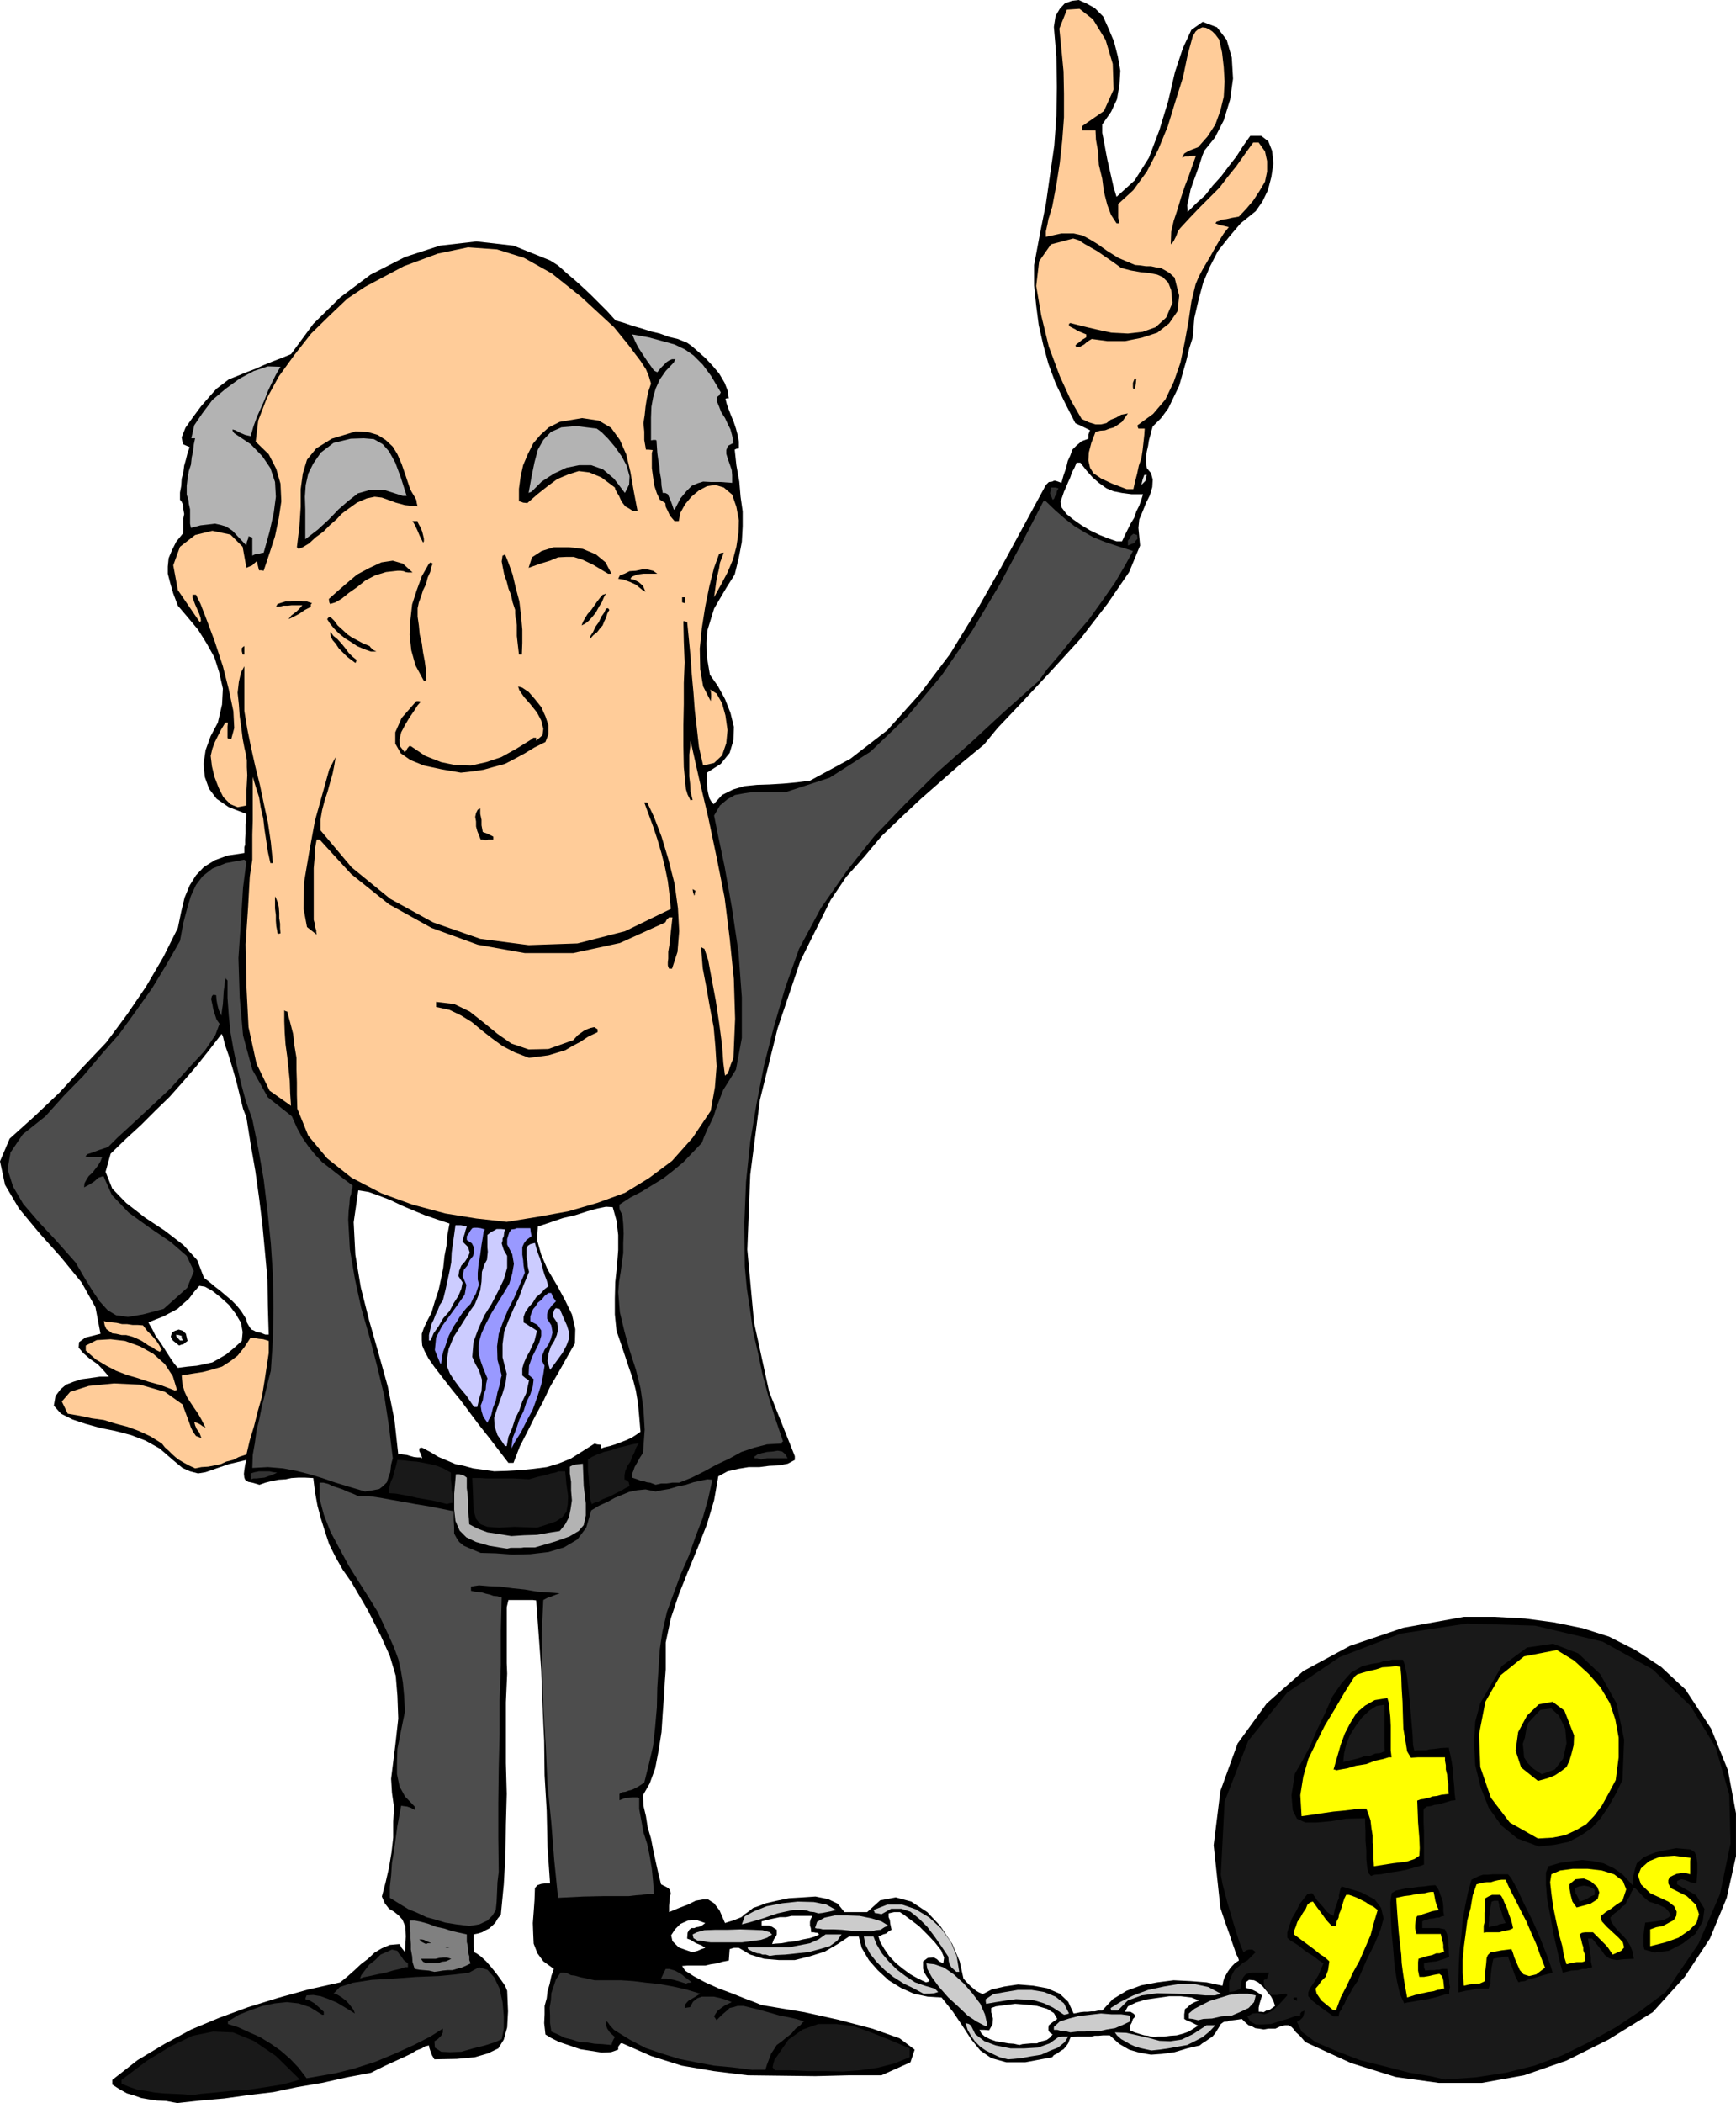<svg height="480" viewBox="0 0 297.216 360" width="396.288" xmlns="http://www.w3.org/2000/svg"><path style="fill:#000" d="m179.342 600.945-1.872-.36-1.584-.072-1.44-.216-1.224-.216-1.224-.432-1.224-.36-1.296-.72-1.224-.792v-.792l4.32-3.384 4.68-2.808 4.536-2.448 4.824-2.016 4.896-1.8 5.112-1.584 5.184-1.44 5.472-1.224 1.152-.936 1.224-1.08 1.152-1.08 1.224-.936 1.152-1.08 1.224-.72 1.368-.576 1.656-.144.36.648.576.72.144-2.664-.072-1.656-.504-1.224-.648-.72-.792-.648-.864-.504-.72-.936-.504-1.152.648-2.448.576-2.52.432-2.592.288-2.52v-2.736l.144-2.448-.36-2.52-.144-2.376.72-5.76.504-4.536-.144-3.888-.288-3.456-1.008-3.384-1.584-3.528-2.16-4.248-2.808-4.824-1.512-2.16-1.224-2.16-1.08-2.16-.72-2.16-.72-2.304-.576-2.16-.432-2.376-.288-2.376-1.368-.072h-1.224l-1.152.072-1.008.216-1.152.072-1.152.216-1.152.288-1.008.36-1.224-.36-.72-.144-.504-.36-.144-.36-.072-.648.072-.648.144-.936.216-.792-3.024.72-2.304.792-1.656.576-1.296.216-1.368-.36-1.296-.576-1.656-1.368-2.232-1.944-2.448-1.368-2.448-.936-2.736-.72-2.52-.504-2.592-.72-2.16-.72-2.016-1.008-1.224-1.368.288-1.656.864-1.152.936-.792 1.296-.504 1.368-.432 1.584-.216 1.512-.216h1.584l-.864-1.008-1.008-1.08-1.44-1.008-1.08-.936-.792-.936.072-.936 1.08-.792 2.592-.648-.864-4.536-2.376-4.248-3.528-4.32-3.672-4.104-3.528-4.248-2.376-4.032-.864-4.032 1.656-3.888 4.248-3.816 4.248-4.032 4.032-4.392 4.032-4.248 3.528-4.752 3.24-4.752 2.952-5.04 2.52-5.04.576-2.808.576-2.376.864-2.088 1.08-1.728 1.368-1.44 1.872-1.152 2.16-.792 2.88-.432v-1.008l.144-.432v-.864l.072-1.008v-1.512l.144-1.872-3.024-1.152-2.088-1.44-1.296-1.728-.72-2.016-.216-2.232.36-2.376.864-2.376 1.224-2.304.72-3.096.144-2.736-.648-2.808-.792-2.52-1.368-2.448-1.44-2.304-1.8-2.16-1.656-1.944-.792-2.088-.504-1.728-.432-1.656v-1.224l.144-1.44.576-1.368.72-1.44 1.224-1.512v-2.52l.144-.72-.144-.792v-.648l-.288-.648-.288-.36v-1.224l.216-1.152.072-1.224.288-1.08.144-1.152.288-1.008.288-1.152.36-1.008-1.152-.504-.216-1.152.648-1.656 1.224-1.728 1.44-1.944 1.44-1.656 1.224-1.368.864-.648 1.224-.936 1.44-.576 1.584-.648 1.512-.576 1.44-.648 1.584-.648 1.512-.576 1.584-.648 3.816-5.184 4.608-4.536 5.184-3.888 5.904-3.024 5.976-1.944 6.264-.72 6.336.72 6.264 2.52 1.368.864 1.44 1.296 1.44 1.224 1.44 1.296 1.368 1.296 1.44 1.44 1.296 1.296 1.44 1.584 1.512.432 1.44.504 1.512.432 1.584.504 1.512.36 1.584.576 1.512.36 1.584.648.72.504 1.08.936 1.296 1.152 1.224 1.296 1.152 1.368.936 1.584.504 1.296.216 1.368h-.36l-.216.072.216.864.36 1.008.36.936.504 1.224.36 1.08.288 1.08.216 1.152v1.152l-.432.072-.288.144.288 2.664.504 2.808.216 2.592.36 2.52v2.52l-.144 2.664-.504 2.664-.72 2.952-1.368 2.16-1.152 1.944-1.008 1.728-.576 1.872-.576 1.872-.144 2.16.072 2.376.504 3.024 1.368 1.944 1.224 2.232.936 2.376.576 2.376-.072 2.304-.648 2.16-1.512 1.872-2.376 1.512v1.871l.072.936.144.72.216.864.288.504.432.504 1.44-1.584 1.872-.936 1.944-.576 2.16-.216 2.16-.072 2.376-.144 2.304-.216 2.232-.288 6.912-3.744 6.336-4.896 5.616-6.264 5.112-6.768 4.536-7.416 4.248-7.488 3.96-7.272 3.672-6.768.504-.504.576-.072.288-.144h.288l.432.144.576.216.36-1.296.432-1.224.288-1.224.432-.936.36-1.008.72-.72.864-.72 1.152-.432v-.72l.288-.72-.864-.432-.576-.288-.648-.288-.432-.216-1.8-3.528-1.584-3.312-1.224-3.312-.864-3.168-.792-3.456-.432-3.312-.36-3.456v-3.528l1.008-5.4 1.008-5.04.72-5.04.72-4.968.36-5.04.072-4.968-.072-5.184-.432-5.112.288-1.872.72-1.224.864-.936 1.224-.432 1.152-.144 1.296.576 1.44.792 1.44 1.44.936 2.088.936 2.232.648 2.52.432 2.448-.144 2.376-.432 2.52-1.008 2.16-1.512 2.16v1.44l.288 1.44.288 1.584.288 1.512.36 1.584.36 1.584.36 1.584.504 1.656 3.096-2.808 2.448-3.888 1.8-4.752 1.512-4.968 1.152-4.968 1.368-4.104 1.44-3.096 1.944-1.368 2.448.936 1.656 2.16.864 3.024.216 3.6-.504 3.6-1.08 3.528-1.512 2.952-1.8 2.232-.36.864-.432 1.368-.504 1.44-.576 1.584-.504 1.44-.288 1.44-.288 1.224.072 1.152 1.44-1.44 1.584-1.44 1.296-1.656 1.44-1.584 1.296-1.728 1.296-1.656 1.152-1.8 1.224-1.728h1.872l1.224.936.648 1.656.216 2.16-.36 2.304-.576 2.232-.936 1.944-1.152 1.656-2.592 2.088-2.016 2.376-1.872 2.376-1.368 2.664-1.152 2.736-.792 2.952-.72 3.096-.288 3.384-.576 1.8-.504 2.088-.576 2.016-.648 2.304-.936 1.944-.936 1.944-1.224 1.656-1.44 1.44-.216.72-.216.864-.216.792-.144.936-.216.936-.144.936v.936l.144 1.008.72.864.288 1.08-.072 1.296-.432 1.44-.648 1.296-.576 1.44-.576 1.368-.144 1.44.288 3.024-1.872 4.536-3.744 5.472-4.608 5.976-5.256 5.76-4.896 5.256-4.032 4.248-2.304 2.808-3.744 3.096-3.528 3.096-3.528 3.096-3.384 3.168-3.384 3.24-2.952 3.528-3.096 3.456-2.664 3.96-5.184 10.44-3.888 11.52-3.024 12.24-1.656 12.816-.504 12.816 1.152 12.456 2.592 11.88 4.392 11.016v.649l-1.224.648-1.512.288-1.656.072-1.656.216h-1.872l-1.728.288-1.872.432-1.584.864-.72 4.104-1.224 4.104-1.584 4.032-1.656 4.032-1.584 3.96L263.87 518l-.864 4.104v4.608l-.144 1.944-.144 2.592-.216 2.88-.216 3.312-.504 3.168-.576 3.024-.936 2.592-1.152 2.016.072 1.8.432 1.8.288 1.872.576 1.944.36 1.872.432 2.016.432 1.944.504 2.016.72.36.504.288.288.288.144.648-.144.504-.072.72-.072.864v1.08l1.728-.72 1.512-.576 1.296-.648 1.224-.216h.936l1.008.648.936 1.224.936 2.16.648-.216.72-.216.72-.288.72-.288.576-.504.72-.504.72-.576.864-.288 1.296-.504 1.872-.432 2.088-.432 2.376-.144 2.16-.144 2.16.432 1.656.792 1.152 1.44h3.888l2.232-2.016 2.664-.504 2.664.72 2.736 1.8 2.232 2.376 2.016 3.024 1.296 3.024.648 2.952.576.648.72.72.36.288.504.432.504.288.648.288 1.512-.792 2.16-.504 2.376-.36 2.592.216 2.376.432 2.16.936 1.44 1.368.936 2.016.504-.072.648-.144.648-.072h.576l.648-.072h.576l.648-.144h.648l1.8-1.944 2.376-1.44 2.52-.936 2.736-.504 2.808-.36 2.88.144 2.736.216 2.736.576.144-.792.216-.648.288-.504.288-.504.36-.504.36-.432.504-.504.648-.432-.072-.288-.144-.36-.288-.504-.216-.72-.432-1.224-.504-1.512-.72-2.016-.792-2.376-1.152-10.728 1.152-9.288 2.952-8.136 4.968-6.84 6.264-5.544 7.992-4.32 9.144-3.096 10.368-1.872h5.256l5.184.288 4.896.648 4.968 1.008 4.536 1.44 4.536 2.304 4.392 2.88 4.176 3.888 4.392 6.696 2.88 7.128 1.368 7.344v7.344l-1.584 7.128-2.88 6.984-4.32 6.552-5.472 6.048-7.56 4.68-7.2 3.6-7.272 2.52-7.2 1.296h-7.416l-7.344-1.008-7.632-2.376-7.848-3.6-.936-1.08-.648-.576-.504-.648-.288-.288-.504-.288h-.576l-.72.144-.936.432h-1.224l-.792.144-.864-.144-.576-.072-.648-.36-.504-.144-.648-.576-.504-.504-.936.144-.576.072-.648.072-.288.144-.648.072-.504.36-.288.504-.36.576-.36.576-.432.504-.648.432-.504.36-.576.36-.432.36-2.16.504-2.16.648-2.088.288-1.944.144-2.016-.36-1.728-.504-1.728-1.008-1.584-1.44h-1.152l-.792.072h-.648l-.576.144h-2.376l-1.152.072-.216.504-.216.576-.36.504-.432.504-.504.288-.576.432-.576.288-.288.36-4.608.864h-3.24l-2.592-.72-1.872-1.296-1.584-1.944-1.44-2.232-1.656-2.448-1.944-2.448-2.376-.144-2.376-.504-2.232-1.008-2.088-1.296-1.872-1.728-1.512-1.728-1.224-2.088-.504-1.944h-1.656l-1.944 1.296-2.232 1.296-2.52.792-2.592.648h-2.736l-2.52-.216-2.376-.72-1.944-1.152h-.864l-.72.216-.072.936-.072 1.008-1.08.216-1.008.288-1.008.144-.936.216h-3.024l-.936.072.504.792 1.44.936 2.016 1.08 2.232 1.008 2.304.864 2.16.864 1.728.648 1.224.504 2.592.432 4.752.792 5.832 1.296 5.76 1.512 4.68 1.656 2.592 1.944-.72 2.16-4.968 2.232h-5.544l-5.76.144-5.76-.072-5.832-.072-5.832-.72-5.472-.936-5.256-1.656-4.896-2.16h-.288l-.216.288-.216.288v.504l-1.224.432-1.584.072-1.8-.288-1.872-.288-1.872-.648-1.728-.576-1.44-.72-.936-.576-.216-1.944.072-1.512v-1.44l.36-1.296.144-1.224.36-1.224.288-1.368.432-1.224-1.8-1.296-1.008-1.368-.648-1.656-.072-1.584-.072-1.944.144-1.872.144-2.016.072-2.088.432-.504.648-.216.576-.072h.936l-.432-6.192-.144-6.264-.36-6.048-.072-5.976-.288-6.12-.216-5.976-.432-5.976-.432-5.904-.576-.072h-4.176l-.288 1.224v9.576l.072 1.8-.216 4.896v10.441l.144 5.256-.144 5.184-.072 5.184-.288 5.112-.504 5.184-.576.72-.36.648-.504.504-.576.504-.576.288-.648.36-.72.216-.72.144v2.232l.072.792.432.216.72.504.936.864.936 1.08.864 1.08.792 1.08.648.936.36.864.144 3.528-.144 2.736-.576 2.088-.936 1.512-1.8.864-2.232.648-3.096.288-3.816.072-.432-.72-.216-.576-.216-.648-.072-.432-.648.144-.576.36-.936.36-.936.576-1.224.576-1.584.72-1.872.864-2.16 1.08-4.176.792-4.176.936-4.248.72-4.104.864-4.248.504-4.104.576-4.104.36zm15.12-131.544h.576l-.144-4.752-.072-4.752-.432-4.68-.432-4.608-.576-4.68-.648-4.608-.792-4.536-.72-4.536-.576-1.512-.504-2.016-.576-2.376-.648-2.304-.72-2.376-.648-1.872-.36-1.44-.216-.432-2.16 2.808-2.232 2.808-2.232 2.592-2.304 2.592-2.448 2.376-2.448 2.448-2.592 2.376-2.592 2.52-.864 3.096 1.152 2.88 2.376 2.448 3.24 2.52 3.384 2.232 3.168 2.448 2.376 2.592 1.152 3.024.936.72.936.792.936.72 1.008.864.864.72.936.936.792 1.008.864 1.368.072.504.288.504.216.36.288.36.36.144.504.288.576.072zM365.39 585.393l.432-.288.504-.072.504-.36.504-.36-.288-.864-.432-.792-.72-.864-.648-.792-.792-.72-.72-.36-.864-.072-.576.432v.936l.576.144.648.216.72.36.864.576-.216.72-.216.72-.144.648v.72h.432zm-18.72 4.248.648-.072h1.008l1.08-.144 1.08-.072 1.08-.288 1.008-.36.792-.504.792-.504-.576-.288-.72-.36-.72-.288-.36-.216v-.792l.072-.504.072-.432.36-.216.288-.288.432-.36.576-.288.72-.288-1.296-.504-1.8-.216h-2.016l-2.016.288-2.016.288-1.656.504-1.368.648-.504.936h.936l.504.288.216.216v.432l-.288.288-.216.648-.288.504v.792l.792.36 1.152.36.504.144.648.072.504.144zm-23.112 1.368.504-.144.72-.072.864-.072h.936l.792-.36.864-.216.504-.36.504-.576-.504-.36-.216-.36v-.504l.072-.36.72-.576.72-.504-.576-1.008-1.152-.72-1.728-.504-1.8-.216-1.944-.144-1.728.216-1.584.216-.792.288v.72l.288 1.08-.072 1.008-.576 1.008-.864-.072h-.792l.36.648.576.504.864.432 1.008.36.936.144 1.152.216 1.008.072zm-15.984-10.728.504-.144.072-.216-.504-.72-.216-.36-.288-.36v-.288l-.072-.288v-1.224l.792-.576.72-.072h.36l.504.288.36.36.72.36.144-1.008-.504-1.224-1.08-1.368-1.296-1.368-1.44-1.44-1.44-1.08-1.152-.864-.648-.432h-1.008l-.648.144-.288.072v.647l.216.504.072.648.216 1.008-.504.288-.432.36-.504.144-.792.36.288.936.72 1.224.792 1.152 1.152 1.224 1.152.936 1.368 1.008 1.296.72zm-26.352-6.552.576-.072 1.08-.072 1.152-.216 1.296-.144 1.152-.288 1.152-.216.936-.288.72-.36-.36-.288h-.216l-.36-.072h-.432l-.072-.72-.144-.432v-.648l.144-.504.288-.504h-3.6l-.936.216h-1.08l-1.008.216-1.008.216-1.08.288v.72h1.296l.504.216.792.504v.792l-.072.216-.144.216-.288.432zm-13.752 1.368.432-.072.576-.144.648-.288.648-.216-.648-.432-.936-.36-.936-.576-.576-.216.072-1.008.288-.504.36-.288h.504l.288-.144.504-.072.504-.216.576-.432-1.44-.504-1.512.072-1.296.576-.936.936-.648 1.008.216 1.008 1.08 1.08z" transform="translate(-149.03 -240.945)"/><path style="fill:#191919" d="m182.006 599.577-1.728-.144-1.656-.072-1.584-.072-1.512-.144-1.584-.288-1.44-.216-1.44-.504-1.224-.504v-.648l4.392-3.312 4.032-2.448 3.744-1.8 3.528-.72 3.384.144 3.528 1.44 3.816 2.592 4.104 4.032-1.152.36-1.944.504-2.664.432-2.88.432-3.096.216-2.808.288-2.376.216z" transform="translate(-149.03 -240.945)"/><path style="fill:#333" d="m201.518 596.697-1.368-1.8-1.44-1.512-1.656-1.44-1.656-1.152-1.872-1.152-1.8-.792-1.872-.864-1.8-.576v-.432l1.872-1.152 2.016-.792 2.016-.72 2.088-.432 2.088-.216 2.016.216 1.944.648 2.088 1.296h.288v-.504l-.864-.792-.72-.648-.864-.504-.72-.216.072-.288.144-.36 1.152-.072 1.296.216 1.368.504 1.368.576 1.08.648 1.08.648.576.36.36.216-.216-.576-.36-.504-.504-.648-.504-.504-.648-.504-.576-.36-.504-.288h-.36l1.08-1.152 2.232-.72 3.24-.504 3.816-.216 3.816-.288 3.816-.144 2.952-.288 2.232-.288 1.728-.936 1.44.432 1.152 1.296.936 1.944.504 2.304.216 2.376v2.16l-.36 1.8-1.08.504-1.8.576-2.016.504-2.016.576-1.944.072-1.512-.072-1.08-.72-.072-1.08.576-.36.576-.576.288-.576v-.648l-2.16 1.368-2.808 1.44-3.168 1.44-3.456 1.44-3.6 1.152-3.168.792-2.88.504z" transform="translate(-149.03 -240.945)"/><path style="fill:#191919" d="m396.422 596.913-2.52-.576-3.528-.576-4.176-1.08-4.32-1.08-4.104-1.584-3.528-1.512-2.376-1.8-.792-1.656.576-.36.432-.432.216-.648.072-.504-.288.144-.216.072-.216.288v.36l-1.008.144-1.224.432-1.44.432-1.368.432-1.44.072h-1.152l-.936-.504-.504-.864.936-.504.72-.072.648.072.576.144.648-.216.792-.432 1.08-1.008 1.44-1.584-.144-.216v-.072l-.936.072-.576.144h-1.152l-.504-.432-.288-.432-.36-.72-.072-.936.216-.144h.288l.216-.648.216-.504h-2.808l-.648.072-.576.216-.432.504-.288.72-.144 1.224-1.008.432-.936.144v-1.8l.432-1.08.504-.936.72-.576.648-.576.792-.432.72-.72.72-.72-.576-.432h-.576l-.504.144-.432.36-.72-1.8-.576-1.8-.504-1.656-.432-1.512-.504-1.656-.432-1.656-.432-1.656-.288-1.584.648-12.528 4.032-10.368 6.696-8.28 8.928-6.048 10.44-4.032 11.376-1.728 11.664.36 11.592 2.736 8.568 4.752 6.48 6.264 4.32 7.128 2.304 8.064.216 8.352-1.8 8.64-3.672 8.496-5.616 8.28-4.248 3.168-4.32 2.88-4.536 2.52-4.536 2.232-4.824 1.8-4.968 1.224-5.184.792zm-114.696-1.584-.432-.504.144-.648.216-.72.288-.36 2.088-3.024 2.448-1.728 2.664-.936h3.024l2.952.36 3.024 1.08 3.24 1.296 3.384 1.44v1.512l-2.664 1.08-2.808.72-3.024.432-2.952.216-3.096-.072h-3.024l-2.88-.144z" transform="translate(-149.03 -240.945)"/><path style="fill:#333" d="m277.766 595.257-3.384-.432-3.096-.288-3.096-.576-2.88-.576-3.024-.936-2.736-.936-2.736-1.44-2.664-1.656-.72-.792-.288-.432-.216-.216h-.144v.648l.216.576.432.648.864.792-.36.648-.216.72-1.512-.144-1.368-.072-1.296-.216-1.296-.072-1.296-.432-1.224-.288-1.152-.576-1.152-.504-.216-1.44v-1.296l-.072-1.368.216-1.224.072-1.224.432-1.296.36-1.08.792-1.152h.576l.504.072.72.36.648.072 1.008.288 1.08.216 1.296.288h4.464l2.16.144 2.304.288 2.16.216 2.376.432 2.232.504 2.376.72-.792.504-.864.504-.288.144-.288.288-.36.432v.576l.36-.072.504-.072.504-.936.72-.576.792-.288h2.016l1.008.216 1.008.288 1.08.432-1.08.504-.72.504-.576.432-.36.504-.288.504.432.648.936-.936.936-.792.36-.36.648-.144.72-.216h1.008l1.152.288 1.224.288 1.296.36 1.296.36 1.224.36 1.512.288 1.296.288 1.44.432-.216.072-.504.576-.792.576-.72.864-.936.72-.864.72-.72.504-.36.576-.576.864-.36.936-.36.936-.288.936h-1.728z" transform="translate(-149.03 -240.945)"/><path style="fill:#ccc" d="m321.614 593.457-1.44-.36-1.224-.576-1.152-.576-.936-.648-.936-.936-.648-.936-.576-1.008-.36-1.152.576.144.36.288.72 1.44 1.584 1.224 1.944.72 2.52.504h2.376l2.376-.144 1.944-.72 1.512-1.08.72-.072h.936l-.576.936-1.152.936-1.44.576-1.44.648-1.8.288-1.512.288-1.368.144zm24.552-1.512-1.008-.216-.936-.216-.936-.288-.792-.36-.864-.504-.648-.36-.72-.648-.36-.504 1.944.072 1.944.432 1.872.432 1.872.504 1.872.072 1.944-.288 1.944-.936 2.304-1.512h1.512l-.936 1.008-1.224 1.008-1.368.72-1.296.648-1.656.288-1.584.288-1.512.216zm-13.896-3.096-.864-.216h-.648l-.72-.216h-.576v-.504l1.008-.936 1.584-.504 1.656-.432 1.944-.216 1.872-.216 1.8.144h1.656l1.512.216v1.008l-1.368.648-1.224.504-1.368.216-1.224.288h-1.368l-1.224.072h-1.224z" transform="translate(-149.03 -240.945)"/><path style="fill:#ccc" d="m317.582 587.697-1.368-.72-1.512-1.008-1.656-1.584-1.656-1.512-1.584-1.8-1.224-1.656-.792-1.44-.144-.936 1.368.144 1.656.576 1.656 1.152 1.728 1.584 1.44 1.656 1.368 1.8.792 1.8.432 1.872-.288.144zm36.576-.937-.936-.215-.648-.072v-.864l.936-.792 1.224-.648 1.44-.72 1.656-.504 1.656-.504 1.656-.216h1.584l1.296.288-.288 1.152-.936 1.008-1.368.648-1.512.648-1.8.144-1.584.36-1.512.072z" transform="translate(-149.03 -240.945)"/><path style="fill:#000" d="m377.342 586.113-2.232-1.584-1.368-1.08-.72-.792v-.648l.288-.72.648-.936.792-1.296.864-2.016-.864-.576-.792-.648-.864-.504-.72-.504-.792-.648-.72-.504-.864-.504-.576-.504v-.936l.36-1.152.432-1.224.72-1.224.648-1.296.72-.936.576-.72.792-.144.144.144.36.576.36.504.648.72.504.576.504.648.576.432.576.288.216-1.152.288-.72.216-.72.216-.432v-.504l.072-.36.144-.648.216-.504 3.384 1.008 2.304 1.224 1.08 1.44.432 1.8-.504 1.872-1.008 2.448-1.44 2.88-1.512 3.528-.864 1.296-.576 1.08-.504.792-.288.72-.288.432-.216.504-.36.504-.144.72h-.576z" transform="translate(-149.03 -240.945)"/><path style="fill:#ccc" d="m331.19 585.825-1.872-1.224-1.512-.72-1.656-.504-1.584-.144-1.584-.072-1.656.216-1.8.288-1.656.288-.072-.36v-.432l1.296-.864 2.016-.36 2.16-.36h2.376l2.16.36 1.944.792 1.44 1.152.864 1.728-.432.144zm8.136-.72-.072-.072-.072-.36 1.728-1.08 2.16-1.08 2.52-.936 2.664-.576 2.592-.432h2.664l2.376.504 2.16 1.152-1.008.288h-1.656l-2.52-.216-2.664-.072-3.024-.072-2.664.36-2.376.864-1.728 1.728h-.648z" transform="translate(-149.03 -240.945)"/><path style="fill:#ff0" d="m377.27 585.033-2.016-1.656-.792-1.152-.216-.864.504-.576.504-.72.72-.72.432-1.152.216-1.512-.648-.576-.36-.288-.504-.288-.432-.36-.72-.576-.864-.648-1.08-.792-1.44-1.08v-.576l.288-.72.288-.864.504-.72.432-.792.504-.72.288-.72.432-.36.216-.072.288-.072.72 1.008.864 1.152.72 1.008.936 1.008h.72l.072-.72.36-.72.072-.576.288-.648.216-.72.216-.72.216-.648.288-.576h.504l.648.216.72.288.864.432.576.288.72.504.648.288.72.576-.648 2.16-.576 2.16-.936 2.16-.936 2.16-1.152 2.088-1.008 2.16-1.08 2.088-.792 2.16h-.288z" transform="translate(-149.03 -240.945)"/><path style="fill:#000" d="m389.438 583.88-.72-1.583-.504-2.16-.432-2.664-.216-2.808-.288-2.952-.144-2.736-.072-2.376.216-1.584.72-.432.936-.216.936-.216 1.008-.072.936-.144 1.008-.072.936-.144 1.008-.072.36.432.288.576.216.648.288.72.144.576.072.72v.792l.144.792-.432.072-.432.216h-.432l-.504.144-.72.072-.936.288-.288.144v1.152h2.88l1.008.216.36.864.216 1.152v.648l.072.576v.72l.072.72-.288.144-.504.216-.72.216-.648.216-.72.072-.576.072-.648.144-.216.072v.648l.216.576.864-.072h.72l.288-.072h.504l.504-.144h.864l.216.864.144 1.08v.576l.144.576-.144.648v.576h-.504l-.72.216-1.224.36-1.224.288-1.44.216-1.152.216-.936.144zm-18.36-.431-.432-.216-.216-.216.216-.144h.432v.36z" transform="translate(-149.03 -240.945)"/><path style="fill:#ff0" d="m389.942 582.873-.432-2.376-.288-1.872-.216-1.656-.072-1.44-.216-1.8-.216-2.016-.216-2.736-.216-3.168 1.368-.288 1.152-.144.936-.216.792-.072.648-.072.576-.144.432-.072h.504l.144.72.144.792.216.72.36.864-1.152.216-.864.288-.72.216-.288.216-.648.072-.144.288-.144.648-.072.648v.576l.216.936h4.176l.144.648.072.504.144.288.072.432v.504l.144.72h-.216l-.576.216h-.576l-.648.288-1.008.216-1.368.432-.072.576v1.44l.216 1.08h.792l.864-.144.576-.144.72-.144.504-.072.432.36.216.72.144 1.44h-.36l-.288.144-.504.072-.648.216-.936.144-1.008.216-1.224.288z" transform="translate(-149.03 -240.945)"/><path style="fill:#ccc" d="m307.142 582.225-1.728-.936-1.656-.792-1.8-1.152-1.44-1.152-1.44-1.44-1.08-1.368-.792-1.512-.288-1.44h1.656l.504 1.296.936 1.584 1.152 1.368 1.44 1.44 1.44 1.08 1.656 1.08 1.656.576 1.728.504.216.216.36.36-.72.216-.792.072h-.576z" transform="translate(-149.03 -240.945)"/><path style="fill:#000" d="M398.726 582.009v-2.448l.072-2.376.144-2.52.288-2.448.216-2.592.432-2.448.504-2.376.576-2.088.576-.288.72-.36.72-.216h.792l.864-.072h2.592l.576.72 1.008 1.872 1.152 2.448 1.44 2.88 1.296 2.952 1.08 2.736.72 2.016.36 1.224-1.872.504-1.368.432-.936.216-.576.288-.72.072-.36.144-.288-.504-.288-.576-.216-.576-.216-.648-.288-.72-.216-.576-.216-.576v-.216h-.72l-.648.144-.576.072-.648.144-.288 1.44-.144 1.224-.072.936v.648l-.216.576-.072.288h-2.16l-.792.216-1.008.144z" transform="translate(-149.03 -240.945)"/><path style="fill:#ff0" d="m399.662 580.857-.216-2.232v-2.16l.216-2.304.288-2.16.288-2.304.576-2.16.36-2.16.648-1.872.504-.144.648-.144.576-.072h.72l.648-.216.648-.144.576-.072h.648l.792 1.728.936 1.8.936 1.872.936 1.8.792 1.872.864 1.944.72 2.016.792 2.016-1.512 1.152-1.224.288-.936-.288-.648-.72-.504-1.152-.432-1.008-.288-.936-.216-.504-1.728.216-1.152.216-.72.144-.432.432-.216.504-.072.936-.144 1.224-.072 1.8-.432.216-.504.216h-.432l-.504.072-.792.072z" transform="translate(-149.03 -240.945)"/><path style="fill:#333" d="m266.462 580.497-1.08-.36-1.008-.288-1.152-.216h-1.008l.432-.936.36-.72h.576l.504.144.504.144.648.36.504.288.504.432.576.432.648.504h-.216l-.072.072h-.36zm-55.8-.864.216-.576.648-.864.72-.936 1.008-.792.936-.936 1.152-.504.792-.36.936.216.216.432.432.504.432.648.72.576v.648h-.504l-.864.288-1.224.288-1.224.36-1.44.288-1.296.288-1.08.216z" transform="translate(-149.03 -240.945)"/><path style="fill:gray" d="m223.406 578.48-.936-.215-.864-.072-.792-.072-.792-.144-.36-1.152-.072-1.008-.216-1.152v-.936l-.072-1.008v-1.008l-.144-1.08v-.936h.864l1.08.216 1.296.36 1.296.504 1.368.288 1.296.432 1.296.288 1.296.288v1.296l.144.576.072.648v.576l.216.648v.648l.216.576-.864.432-.72.288-.792.216-.72.216h-.864l-.792.072-.864.144z" transform="translate(-149.03 -240.945)"/><path style="fill:#ccc" d="m312.758 578.48-.864-.791-.288-.504-.144-.504-.072-.792-1.152-1.728-1.152-1.656-1.296-1.728-1.368-1.368-1.512-1.224-1.584-.504h-1.728l-1.656.936-.648-.144-.504-.072-.072-.288-.144-.216 2.376-.936h2.52l2.304.792 2.376 1.44 2.016 1.872 1.656 2.304 1.008 2.448.432 2.664h-.432z" transform="translate(-149.03 -240.945)"/><path style="fill:#000" d="m416.582 578.625-.432-1.584-.504-2.232-.648-2.808-.504-2.88-.576-3.024-.216-2.592v-2.016l.432-1.08 1.944-.576 2.016-.288 1.872-.216 1.872.216 1.728.36 1.8.864 1.512 1.08 1.656 1.8.144-1.656.288-1.152.288-.936.576-.504.576-.504.936-.432 1.152-.432 1.656-.36 1.872-.36 1.512.144.936.072.72.504.288.72.144 1.152v1.44l-.144 2.016-1.008-.216-.864-.36-.72-.144-.72.288v.576l3.24 1.872 1.44 2.304-.288 2.16-1.296 2.16-2.16 1.656-2.376 1.224-2.376.288-1.8-.504-.144-.72v-1.728l.144-1.152.144-1.008 1.8-.216 1.296-.216.864-.432.432-.36-.36-.648-.576-.648-1.224-.576-1.584-.504-1.008-.864-.648-.72-.648-.648-.288-.144-.432.792-.288.72-.432.648-.288.72-.576.36-.576.648-.72.504-.72.72.144.648.504.792.576.72.864.864.72.792.648 1.08.36.936.216 1.224-1.728.072-1.152.144-.936-.144-.504-.216-.648-.504-.504-.72-.72-.936-.936-1.152h-.72l.144.936.216 1.08v.504l.144.72v.72l.216.936-.36.072-.648.216h-.648l-.792.216-1.152.072z" transform="translate(-149.03 -240.945)"/><path style="fill:#ff0" d="m417.23 577.185-.432-1.368-.288-1.728-.576-2.088-.504-2.304-.504-2.448-.288-2.16-.216-1.944.216-1.368 1.512-.648 2.16-.288h2.52l2.448.288 2.088.648 1.512 1.152.576 1.44-.648 1.944-1.008.648-.936.72-.936.576-.864.72.216.864.864.936 1.008.936 1.008.936.72.792.216.864-.504.576-1.44.648-.504-.72-.288-.432-.36-.432-.288-.288-.432-.432-.432-.432-.504-.504-.576-.576h-1.368l-.504.072-.432.288.144.432.144.504.144.648.216.648v.504l.216.576v.504l.144.648-.144.144-.432.144h-.936l-.864.144z" transform="translate(-149.03 -240.945)"/><path style="fill:#000" d="m222.038 577.04-.576-.287-.216-.288-.144-.216h2.52l.576-.144.72-.072h.648l.72.216-.432.216-.504.216-.648.072-.576.216h-1.872z" transform="translate(-149.03 -240.945)"/><path style="fill:#ccc" d="m280.79 575.745-.648-.216h-.576l-.504-.216h-.36l-.792-.288-.72-.36-.144-.216v-.144h6.984l1.8-.36 1.872-.36 1.44-.648 1.224-.864h2.736l-.72 1.08-1.296.936-1.728.504-1.872.504-2.016.216-2.016.216-1.656.072z" transform="translate(-149.03 -240.945)"/><path style="fill:#000" d="m225.566 574.377-.288-.072h-.216 1.656-.72z" transform="translate(-149.03 -240.945)"/><path style="fill:#ff0" d="M431.558 574.089v-2.88l1.008-.36 1.152-.216.936-.504.936-.504.432-.72.072-.72-.432-.936-1.008-.792-3.096-1.44-1.584-1.512-.504-1.512.504-1.224 1.368-1.224 1.944-.792 2.376-.144 2.808.36-.072.576v2.232l-.792-.216h-.72l-.792.144-.648.288-.576.288-.216.504v.576l.432.792 2.736 1.368 1.584 1.512.504 1.584-.432 1.512-1.224 1.224-1.872 1.296-2.232.792z" transform="translate(-149.03 -240.945)"/><path style="fill:#000" d="m221.966 573.729-.72-.36-.432-.432h.432l.36.072.432.216.864.36h-.648z" transform="translate(-149.03 -240.945)"/><path style="fill:#ccc" d="m270.71 573.44-.648-.071-.648-.144-.576-.072h-.36l-.72-.432-.144-.648.72-.36 1.296-.36 1.872-.072h2.16l2.088-.072 2.16.072 1.656.072 1.296.36.144.216.216.144-.864.576-1.08.36-1.584.216-1.656.216h-4.536z" transform="translate(-149.03 -240.945)"/><path style="fill:#000" d="M403.046 571.785v-1.224l.144-.504V568.4l.072-1.152.072-1.368.648-.36.504-.216h1.368l.216.216.288.504.288.72.432.936.288.936.36.936.216.792.144.648-.36.216-.504.144-.792.144-.72.216h-2.232z" transform="translate(-149.03 -240.945)"/><path style="fill:#ccc" d="m295.262 571.497-2.088-.216-1.44-.072h-1.872l-.576-.144h-.36l-.288-.072h-.072l.36-1.08 1.296-.72 1.728-.36h2.16l2.088.072 2.088.432 1.656.504 1.152.72-.648.288-.648.432-.792.072-.864.216-.864-.072h-1.512z" transform="translate(-149.03 -240.945)"/><path style="fill:#4d4d4d" d="m229.382 570.633-2.304-.288-1.8-.288-1.656-.504-1.584-.432-1.512-.72-1.584-.648-1.656-1.008-1.512-.936v-1.872l.216-1.944.144-2.16.36-2.088.288-2.16.288-2.088.36-1.944.288-1.512.432.072.576.072.648.216.648.36v-.576l-1.656-1.728-.936-1.728-.432-2.088v-2.088l.072-2.232.432-2.16.432-2.16.432-2.088-.144-2.664-.216-2.304-.36-2.16-.432-1.872-.72-1.944-.864-1.944-.936-2.016-1.008-2.16-1.512-2.448-1.656-2.592-1.8-2.88-1.512-2.808-1.584-2.952-1.152-2.952-.72-2.736v-2.736h.648l.864.216.72.36.864.288.864.288.936.432.792.288.936.432h1.872l1.944.288 1.944.36 2.088.36 1.944.36 2.232.36 2.16.432 2.16.432v1.512l.072 1.296v1.008l.432.792.432.648.792.648 1.152.504 1.728.72 2.592.072 2.88.216 3.024-.072 3.096-.36 2.664-.792 2.304-1.368 1.512-2.016.864-2.952 1.296-.792 1.44-.648 1.296-.72 1.224-.504 1.224-.504 1.368-.288 1.44-.144 1.728.36 1.008-.216 1.296-.216 1.44-.432 1.44-.288 1.296-.432 1.368-.288 1.008-.216.864.072-.72 3.24-.936 3.312-1.224 3.168-1.152 3.312-1.368 3.096-1.224 3.312-1.152 3.168-.792 3.456-.432 2.952-.216 3.24-.216 3.312-.072 3.384-.288 3.312-.36 3.312-.72 3.096-.792 3.168-1.08.72-1.008.504-.576.144-.576.216-.576.072-.432.288v1.08l.936-.36.72-.072.504-.072h.864l.36.144v1.872l.36 1.944.36 2.016.648 2.016.432 2.088.36 2.16.216 2.16.144 2.16h-1.152l-.936.144-1.008.072-1.224.144h-4.392l-3.384.072-4.32.216-.648-6.408-.504-6.408-.648-6.48-.288-6.48-.432-6.552-.144-6.408-.144-6.264.288-5.976.648-.36.648-.216.72-.288.792-.288-1.944-.144-1.944-.144-2.088-.36-2.088-.216-2.16-.288-1.872-.072-1.728-.144-1.368.216v.72l.648.144.648.072.576.072.72.216.648.144.576.216.72.072.72.216-.144 5.76v5.904l-.216 5.904v5.832l-.144 5.904-.072 5.904v5.904l.072 5.832-.216 1.8-.072 1.728-.072 1.584-.144 1.44-.576.936-.864.864-1.368.648z" transform="translate(-149.03 -240.945)"/><path style="fill:#191919" d="M403.91 570.849v-.576l.072-.576v-.576l.072-.504.144-1.152.216-1.008.432-.144h.72v.144l.144.504v.36l.36.792.216.792.504 1.224-.648.144-.432.072-.288.144-.216.072-.576.072z" transform="translate(-149.03 -240.945)"/><path style="fill:#ccc" d="m276.038 570.345.504-1.368 1.584-.864 2.16-.864 2.664-.504 2.664-.288 2.736.072 2.16.432 1.656.936-.864.216-.72.144-.792.144-.648.072-.72-.216-.72-.072-.576-.216-.648-.072h-1.656l-1.368.288-1.296.288-1.296.432-1.224.432-1.224.36-1.224.36z" transform="translate(-149.03 -240.945)"/><path style="fill:#000" d="m418.958 567.465-.72-1.008-.288-1.08-.216-1.152v-.72l1.008-.864 1.44-.144 1.224.504 1.08.936.36.936-.288 1.152-1.224.792z" transform="translate(-149.03 -240.945)"/><path style="fill:#191919" d="m419.462 566.457-.288-.72-.216-.432-.216-.288v-.216l-.072-.432v-.216l.72-.288.792-.144.864.144 1.008.504v.936l-.72.288-.648.432-.576.216z" transform="translate(-149.03 -240.945)"/><path style="fill:#000" d="m383.75 562.065-.432-.504-.216-.936-.144-1.44v-1.44l-.144-1.728v-1.584l-.072-1.44v-.792l-3.24.072-2.664.432-2.448.216h-1.872l-1.44-.648-.72-1.44-.216-2.592.576-3.672 1.296-2.232 1.296-2.448 1.224-2.88 1.368-2.808 1.224-2.808 1.584-2.304 1.656-1.872 1.944-1.08 1.512-.36 1.368-.216.936-.36h.72l.504-.144h1.872l.288.792.36 1.728.288 2.376.288 2.808.216 2.664.216 2.52.072 1.728.216.936.504-.072h1.584l.504-.144.864-.072 1.008-.144 1.44-.072.072.432.216.936.216 1.08.216 1.44.072 1.368.144 1.44.072 1.224.144 1.08-.72.072-.72.216-.72.216-.72.216-.72.072-.648.216-.648.072-.504.36-.072.36v2.016l.072 1.44v5.76l-.576.216-1.08.288-1.296.36-1.44.288-1.584.216-1.368.288-1.08.072z" transform="translate(-149.03 -240.945)"/><path style="fill:#ff0" d="m384.254 560.409-.072-1.296v-1.368l-.144-1.368v-1.224l-.216-1.296-.144-1.296-.36-1.08-.36-.936h-.864l-.936.072-1.008.144-1.224.144-1.584.144-1.512.216-1.872.288-2.088.288-.216-3.6.504-3.168.864-3.024 1.368-2.808 1.44-2.88 1.656-2.736 1.728-2.952 1.728-2.736.432-.36.936-.288 1.008-.288 1.296-.288 1.08-.36 1.224-.072 1.08-.144.792.144.144 1.512.072 2.16.144 2.304.072 2.376.072 2.232.36 2.088.288 1.8.648 1.08 1.224-.072h4.608v.576l.144.792v.72l.216.864.072.864.144.792v.864l.072.792-1.224.144-.864.216-.72.072-.504.216-.504.072-.432.144-.576.072-.576.216.144 3.744.216 2.664.072 1.728-.072 1.296-.864.576-1.296.432-2.376.288z" transform="translate(-149.03 -240.945)"/><path style="fill:#000" d="m412.478 557.025-3.672-1.368-2.736-2.232-2.16-3.024-1.368-3.456-.936-3.816-.216-3.888.216-3.6.864-3.168 3.672-6.336 4.32-3.168 4.464-.648 4.32 1.656 3.744 3.528 2.808 5.04 1.296 6.192-.288 6.912-1.152 2.376-1.224 2.16-1.368 2.016-1.512 1.656-1.872 1.296-2.088 1.08-2.448.504z" transform="translate(-149.03 -240.945)"/><path style="fill:#ff0" d="m412.334 555.657-4.824-2.736-3.24-4.248-1.8-5.256-.216-5.616 1.08-5.544 2.592-4.536 4.032-3.24 5.616-1.08 2.952 1.8 2.52 2.304 2.016 2.304 1.584 2.664.936 2.808.576 3.096v3.384l-.504 3.888-1.224 2.304-1.152 2.088-1.296 1.728-1.368 1.44-1.728 1.008-1.872.864-2.16.432z" transform="translate(-149.03 -240.945)"/><path style="fill:#000" d="m412.334 545.793-2.88-2.304-.936-2.88.432-3.168 1.512-2.808 2.016-1.944 2.376-.432 2.016 1.512 1.656 4.248-.072 1.656-.36 1.44-.36 1.224-.504 1.08-.936.72-1.08.72-1.296.504z" transform="translate(-149.03 -240.945)"/><path style="fill:#191919" d="m412.982 544.64-1.44-.935-.936-.936-.648-1.008-.072-1.008-.144-1.296.36-1.08.216-1.296.36-1.224 2.088-2.232 1.872-.216 1.296 1.224 1.08 2.232.216 2.52-.576 2.592-1.44 1.872z" transform="translate(-149.03 -240.945)"/><path style="fill:#000" d="m377.774 543.993-.216-.144h-.216l.648-2.232.576-2.016.72-1.944.936-1.8 1.08-1.728 1.44-1.224 1.656-.936 2.16-.36.216.72.144 1.152.144 1.368.072 1.512v4.248l.144 1.152h-.504l-.936.288-1.368.288-1.512.576-1.8.288-1.44.432-1.224.216z" transform="translate(-149.03 -240.945)"/><path style="fill:#191919" d="m378.998 542.553.144-1.44.36-1.512.648-1.656 1.008-1.584 1.08-1.44 1.224-1.152 1.224-.792 1.368-.216v6.912l.072 1.08-.288.072-.504.216-.864.072-.792.36-1.152.144-1.08.36-1.224.288z" transform="translate(-149.03 -240.945)"/><path style="fill:#b3b3b3" d="m235.862 506.049-3.096-.504-2.232-.648-1.656-.792-1.152-1.152-.72-1.656-.216-1.944v-2.736l.288-3.312h.648l.432.144.288.072.504.36v1.8l.144 1.08.072 1.008v1.944l.144 1.08.072 1.08 1.368.72 1.728.648 1.944.288 2.16.36 2.16-.144 2.232-.072 2.016-.36 1.872-.288.936-1.152.648-1.224.288-1.44.216-1.44-.144-1.656V494.6l-.216-1.44v-1.152l.432-.216.504-.144.648-.072.648-.072.144 3.816.36 2.952v2.088l-.36 1.656-.864 1.008-1.584.936-2.448.864-3.456 1.008h-1.872l-.504.072h-1.8z" transform="translate(-149.03 -240.945)"/><path style="fill:#191919" d="m240.974 502.449-3.816-.144-2.736.144-1.944-.144-1.152-.432-.792-.936-.432-1.512-.072-2.304-.144-3.168h1.44l1.08.072h4.608l2.592.144 1.512-.432 1.296-.288.936-.288.792-.144.504-.216h1.152l.216 2.304.288 1.944-.072 1.44-.216 1.224-.72.936-1.08.72-1.44.504zm-15.408-4.032-1.368-.36-1.296-.288-1.296-.216-1.224-.216-1.224-.288-1.152-.216-1.224-.216-1.152-.072v-.72l.144-.648.216-.72.288-.576.216-.864.216-.72.216-.792.144-.648 1.08.072 1.224.144 1.008.072 1.224.216 1.08.216 1.152.288 1.08.432 1.296.72v1.152l.072.576.072.648v.648l.144.576v1.584l-.504.072zm24.768 0-.216-.72-.072-.576v-1.08l-.144-.936-.072-1.08-.144-1.44v-1.8l.648-.432.936-.432 1.152-.432 1.224-.288 1.224-.432 1.224-.288 1.152-.288 1.152-.216-.432.72-.288.792-.432.864-.288.792-.504.72-.36.864-.144.72v.792h.144l.36.216.216.216.144.648-.576.288-.864.504-1.008.504-.936.504-1.152.432-.792.432-.72.216z" transform="translate(-149.03 -240.945)"/><path style="fill:#4d4d4d" d="m211.526 496.257-2.664-.792-2.376-.72-2.304-.792-2.16-.648-2.232-.576-2.304-.432-2.592-.216-2.664.144.072-2.232.36-2.016.288-2.16.504-2.088.432-2.16.504-1.944.504-2.088.504-1.944.36-5.4.072-5.328-.072-5.616-.36-5.472-.576-5.544-.648-5.4-.936-5.328-1.008-4.968-1.152-3.24-.792-2.952-.72-3.024-.576-2.808-.504-2.88-.288-2.88-.216-3.024v-2.952l-.216-.216v-.216l-.216.432-.072.792-.144 1.008-.072 1.152-.072 1.08-.144 1.008-.072.576v.432l-.504-1.008-.216-.864-.144-.792-.072-.864-.504-.072-.216.216-.144.504.216.936.144.792.288.936.288.864.504.72-.72 1.944-1.8 2.664-2.808 3.024-3.096 3.456-3.384 3.168-3.096 2.88-2.592 2.376-1.584 1.584-1.512.504-1.152.432-.864.288-.288.288v.144l.432.072h2.376l-.288.72-.432.72-.504.648-.432.576-.648.576-.36.576-.36.648-.072.72.936-.504.792-.504.72-.648.864-.288 1.44 3.24 2.88 3.024 3.6 2.592 3.6 2.448 2.736 2.376 1.224 2.592-1.152 2.88-4.032 3.6-3.528.936-2.592.432-2.016-.288-1.44-.864-1.368-1.512-1.224-1.8-1.368-2.232-1.512-2.592-3.312-3.744-3.024-3.24-2.664-3.096-1.728-2.952-.936-2.952.504-2.88 2.088-3.096 3.888-3.096 3.168-3.528 3.312-3.384 3.096-3.672 3.096-3.528 2.808-3.888 2.808-3.96 2.448-4.032 2.304-4.032.576-3.096.648-2.448.648-2.16.864-1.872 1.152-1.512 1.656-1.296 2.304-.936 3.096-.576h.072l.36.288-.576 4.464-.36 5.688-.432 6.408.216 6.768.576 6.48 1.584 5.832 2.664 4.752 4.104 3.24.864 1.944.936 1.728 1.008 1.44 1.152 1.44 1.224 1.296 1.584 1.224 1.656 1.296 2.016 1.512-.072.072v.288l-.144.432-.072.648-.216.576-.072 1.08-.144 1.224-.072 1.512.288 5.112.864 5.04 1.08 4.968 1.44 5.04 1.296 4.968 1.224 5.112.792 5.184.648 5.4-.288 1.08-.144 1.296-.288.792-.288.936-.648.648-.648.504-1.08.216zm49.752-1.152-.936-.36-.576-.072-.648-.216h-.288l-.72-.288-.864-.288v-.648l.216-.504.216-.648.288-.504.648-1.152.504-.792.288-3.96-.216-3.6-.504-3.528-.792-3.168-1.08-3.312-.864-3.168-.792-3.312-.288-3.456.144-1.8.288-1.656.216-1.656.216-1.584v-1.656l.072-1.656-.072-1.656-.144-1.512-.432-.864-.072-.36v-.576l1.872-1.224 1.944-1.008 1.872-1.152 1.872-1.152 1.656-1.296 1.728-1.44 1.584-1.656 1.584-1.656.432-1.152.504-1.152.576-1.152.504-1.08.36-1.152.432-1.152.432-1.152.432-1.08 2.16-3.456 1.008-5.4v-6.984l-.576-7.776-1.152-7.704-1.224-6.912-1.152-5.472-.648-3.24 1.008-1.728 1.296-1.08 1.296-.72 1.584-.288 1.512-.216h5.616l7.488-2.448 6.984-4.464 6.264-5.976 5.904-7.056 5.256-7.704 4.68-7.848 4.032-7.56 3.456-6.696h.432l1.656 1.584 1.656 1.44 1.584 1.224 1.656 1.008 1.512.864 1.944.792 2.16.72 2.736.864-1.296 2.376-1.728 2.952-2.16 3.096-2.376 3.312-2.664 3.096-2.304 2.88-2.16 2.52-1.44 2.016-5.904 5.256-5.76 5.328-5.76 5.112-5.472 5.4-5.256 5.472-4.68 5.904-4.464 6.408-3.744 6.984-2.376 6.696-1.944 6.696-1.656 6.48-1.296 6.624-1.08 6.48-.72 6.912-.288 6.984.072 7.488.36 3.816.576 3.816.504 3.6.864 3.744.72 3.456 1.008 3.744 1.152 3.744 1.368 4.032-.216.144v.216l-2.52.144-2.232.576-2.16.72-2.088 1.152-2.16 1.008-2.088 1.152-2.16 1.08-2.16.864h-1.152l-1.008.144h-.936z" transform="translate(-149.03 -240.945)"/><path style="fill:#333" d="m192.014 494.169-.072-.504v-.504l.72-.216.72-.144h1.8l.576.144.72.072-.432.216-.504.216-.648.216-.576.216-.792.072-.576.072h-.504z" transform="translate(-149.03 -240.945)"/><path style="fill:#fff" d="m233.63 492.8-1.944-.287-1.656-.216-1.584-.432-1.44-.288-1.512-.648-1.368-.576-1.44-.864-1.368-.72h-.288l-.216.144v.36l.072.216.216.36.216.72-.288-.144h-.504l-.648-.072-.504-.144-.72-.216-.648-.072-.576-.072-.216.072-.648-5.904-1.152-5.76-1.584-5.688-1.584-5.544-1.44-5.688-.936-5.616-.288-5.544.792-5.472 1.8.288 1.8.648 1.872.72 1.944.936 1.872.792 2.088.864 2.088.72 2.16.72-.36 1.872-.144 1.8-.36 1.872-.216 2.016-.36 1.8-.432 2.016-.648 1.944-.576 1.944-.72 1.368-.576 1.224-.36 1.008v1.08l.072.936.432 1.008.648 1.224 1.008 1.44 1.44 1.872 1.512 1.944 1.584 1.944 1.656 2.232 1.512 2.016 1.656 2.088 1.656 2.16 1.656 2.16h.864l1.08-2.808 1.296-2.52 1.296-2.592 1.368-2.52 1.224-2.592 1.44-2.448 1.368-2.448 1.44-2.52.072-2.448-.576-2.52-1.224-2.52-1.368-2.52-1.584-2.664-1.08-2.52-.72-2.52.144-2.304.864-.288 1.512-.504 1.872-.648 2.16-.504 2.016-.648 1.8-.504 1.44-.288 1.152.072.648 2.304.288 2.448v2.592l-.216 2.808-.288 2.664-.072 2.808v2.736l.288 2.808.72 2.088.72 2.16.648 1.944.72 2.088.504 1.944.36 2.16.216 2.304.216 2.592-.72.504-.792.504-.936.432-.936.36-.936.36-.936.288-.936.216-.576.216v-.648l-.648-.072-.432-.144-2.16 1.368-1.944 1.224-2.16.864-1.944.576-2.232.288-2.16.216-2.376.144z" transform="translate(-149.03 -240.945)"/><path style="fill:#fc9" d="m182.438 492.297-1.08-.504-.792-.432-.864-.504-.576-.432-.648-.576-.576-.576-.648-.576-.504-.648-1.944-1.224-2.016-.936-1.944-.72-1.944-.504-2.088-.648-2.088-.288-2.016-.432-2.088-.36-1.008-2.088 1.44-1.656 3.168-1.008 4.32-.432 4.464.216 4.248 1.224 3.024 2.16 1.224 3.312.216.648.36.72.504.72.936.36-.36-.936-.432-.576-.288-.648-.144-.576.504.144.432.216.216.144.288.216.216.072.288.216-.72-1.44-.576-1.008-.648-.936-.576-.864-.648-1.008-.432-.936-.36-1.224-.144-1.584 1.728-.288 1.872-.288 1.656-.432 1.656-.504 1.44-.936 1.224-.936 1.152-1.44 1.08-1.656.576.072.864.144.72.072.936.288v2.088l-.36 2.376-.36 2.376-.432 2.664-.72 2.52-.648 2.592-.72 2.376-.576 2.448-1.296.432-1.008.504-1.152.288-.936.432-1.08.216-1.08.216-1.152.072z" transform="translate(-149.03 -240.945)"/><path style="fill:#333" d="m279.35 490.785-.648-.216h-.504v-.36h.144l.36-.288.72-.216.936-.216.936-.072.864-.144.792.144.504.432.432.72h-3.528l-.504.072z" transform="translate(-149.03 -240.945)"/><path style="fill:#99f" d="m236.582 488.913.216-1.8.648-1.656.504-1.512.72-1.44.504-1.584.648-1.296.432-1.368.144-1.224-.576-.504-.288-.216.072-1.584.504-1.44.648-1.296.576-1.152.36-1.224v-.936l-.648-.936-1.224-.648v-.792l.216-.648.288-.648.432-.504.36-.576.648-.504.504-.648.648-.504h.504l.288.72.504.72-.72.72-.36.504-.216.288-.144.36-.072.36v.72l.72 1.152.216 1.224-.288 1.08-.432 1.008-.648.864-.36.864-.144.936.504.936-.216 1.44-.36 1.8-.648 2.016-.792 2.232-1.08 2.016-.936 1.872-1.008 1.584z" transform="translate(-149.03 -240.945)"/><path style="fill:#ccf" d="m235.502 488.48-1.296-1.871-.504-1.512-.072-1.44.432-1.368.504-1.44.504-1.368.504-1.656.216-1.728-.72-2.808v-2.232l.288-2.16.72-1.872.864-2.016.936-1.944.792-2.16.936-2.232-.216-.936-.072-.864-.144-.792v-1.368l.216-.504.432-.288.792-.216.216.792.288.936.36.936.288.936.216.936.288.936.36.936.288 1.008-.648.504-.576.648-.864.72-.576.936-.72.792-.576.864-.288.792v.936l.504.288.648.432.504.288.648.432-.216.864-.216.864-.432.936-.432.936-.504.864-.432 1.008-.288.936v1.224l.504.432.648.432-.216 1.008-.288 1.224-.648 1.368-.504 1.512-.72 1.44-.504 1.584-.648 1.512-.288 1.584h-.216z" transform="translate(-149.03 -240.945)"/><path style="fill:#99f" d="m232.406 484.377-.648-.936-.288-.936-.144-.936.36-.936.144-.936.36-.936.072-.936.216-.936-.72-1.728-.432-1.224-.288-1.08-.072-.72v-.792l.144-.936.36-1.224.72-1.584.936-1.8 1.08-1.8 1.08-1.728.936-1.584.504-1.728.288-1.656-.288-1.656-.864-1.656v-.936l.144-.504.216-.648.36-.504.576-.072.36-.144h2.304l.072.648.144.72-.864.648-.432.576-.288.648v1.295l.144.936.072.936.216 1.224-.936 2.232-.936 2.16-1.008 1.944-.864 2.088-.72 2.016-.288 2.16.072 2.304.72 2.664-.144.504-.216 1.152-.36 1.224-.288 1.44-.504 1.296-.288 1.224-.432.792-.216.504z" transform="translate(-149.03 -240.945)"/><path style="fill:#ccf" d="m230.174 481.785-1.296-1.944-1.152-1.368-1.008-1.368-.648-1.008-.504-1.224v-1.368l.288-1.656.864-2.088 1.152-1.8.864-1.368.864-1.368.72-1.008.504-1.224.432-1.152.216-1.512.072-1.656.432-1.296.432-.792.072-.72.072-.648-.072-.72v-2.16l.648-.504.576-.288.36-.216h.792l.648.072-.144.504-.072.648-.216.432v.36l-.144.432.144.504.216.648.576 1.008v2.016l-.576 2.016-.936 1.944-1.152 2.232-1.224 1.944-1.008 2.232-.864 2.304-.216 2.592.504 1.152.576 1.008.288.792.288.936v.936l-.072 1.08-.36 1.08-.36 1.584h-.36z" transform="translate(-149.03 -240.945)"/><path style="fill:#fc9" d="m178.982 478.977-2.448-.936-2.088-.576-1.944-.648-1.728-.504-1.872-.72-1.656-.864-1.8-1.08-1.728-1.512v-.864l1.872-.936 2.376-.144 2.448.288 2.592.936 2.304 1.296 1.944 1.728 1.368 2.088.72 2.376h-.216z" transform="translate(-149.03 -240.945)"/><path style="fill:#ccf" d="m243.206 475.449-.432-1.512.144-1.224.432-1.296.576-.936.432-1.008.216-.936-.144-1.152-.72-1.08v-.648l.144-.216.072-.288.288-.288.216.072.432.072.648 1.512.576 1.296.36 1.152v1.152l-.432 1.152-.648 1.224-.936 1.296z" transform="translate(-149.03 -240.945)"/><path style="fill:#fff" d="m179.486 475.089-.576-.648-.648-.936-.792-1.224-.864-1.368-.936-1.296-.576-1.152-.504-.864-.144-.288 1.224-.504 1.296-.504 1.224-.648 1.224-.648.936-.864 1.008-.864.864-1.152.936-1.08.936.144 1.296.72 1.368 1.08 1.44 1.296 1.152 1.512.936 1.584.288 1.584-.144 1.512-1.44 1.296-1.224 1.008-1.224.72-1.152.648-1.296.288-1.368.288-1.584.144z" transform="translate(-149.03 -240.945)"/><path style="fill:#99f" d="m224.414 474.369-.936-2.304.216-2.16 1.008-1.944 1.368-1.872 1.368-1.872 1.152-1.656.288-1.656-.648-1.512.216-1.08.648-.792.36-.864.576-.72.144-.72v-.72l-.36-.72-.864-.576v-.648l.36-.504.288-.504.288-.36.288-.072h.576l.576.072.72.216-.216.36-.144 1.008-.216 1.296-.216 1.656-.288 1.584-.144 1.512v1.152l.216.864-.216.576-.288.936-.504.864-.432.936-.72.72-.648.792-.504.72-.432.72-.576.864-.432.792-.432.864-.288.864-.288.864-.36.936-.216.936-.144 1.152z" transform="translate(-149.03 -240.945)"/><path style="fill:#fc9" d="m176.39 472.353-.72-.36-.576-.432-.648-.288-.504-.36-.648-.432-.576-.288-.504-.216-.504-.216-1.08-.288h-.792l-.936-.216-.648-.072-.576-.432-.432-.288-.288-.648-.144-.72.648.144.792.072.72.072.936.216h.864l.936.144h.864l.936.072.72.936.72.72.432.504.432.504.432.648.504.936h-.144z" transform="translate(-149.03 -240.945)"/><path style="fill:#000" d="m179.702 471.273-1.08-.864-.36-.648.216-.72.504-.288.648-.216.72.216.504.504.288 1.224-.288.216-.432.36-.36.072z" transform="translate(-149.03 -240.945)"/><path style="fill:#e6e6e6" d="m179.846 470.409-.648-.72v-.288l.432.072.504.144v.36l.216.432h-.432z" transform="translate(-149.03 -240.945)"/><path style="fill:#ccf" d="M222.47 470.48v-1.007l.216-.936.216-.936.36-.72.36-.936.36-.72.36-.936.504-.72.432-1.728.36-1.656.36-1.656.288-1.512.072-1.656.216-1.584.216-1.512.216-1.584h.936l1.008.216-.216.648-.144.576-.216.648-.144.72.936.936.288.936-.288.72-.504.792-.648.72-.36.864-.144.936.72 1.08-.216 1.08-.504 1.224-.792 1.224-.72 1.368-1.08 1.224-.792 1.368-.864 1.224-.504 1.224h-.288z" transform="translate(-149.03 -240.945)"/><path style="fill:#fc9" d="m235.79 450.105-5.184-.576-5.328-.864-5.616-1.512-5.328-1.944-5.112-2.664-4.176-3.312-3.24-3.888-1.872-4.608-.072-2.376v-2.16l-.072-2.16v-2.016l-.36-2.16-.216-1.944-.504-1.944-.504-1.872-.288-.072-.216-.144v1.872l.072 1.944.144 2.016.288 2.088.216 2.016.216 2.088.072 2.16.144 2.16-3.672-2.592-2.232-4.608-1.368-6.264-.36-6.984-.144-7.2.432-6.408.288-5.184.432-2.88v-4.32l.072-2.376v-7.488l.504 1.656.576 1.8.288 1.8.432 1.872.216 1.872.288 1.872.288 1.944.432 1.944h.432l-.36-3.6-.504-3.384-.72-3.312-.648-3.096-.792-3.168-.72-3.24-.648-3.168-.504-3.096v-7.632l-.576 1.08-.36 1.584-.216 1.872.216 2.016.144 2.016.288 2.016.216 1.8.288 1.512.216.936.216 1.224v1.224l.072 1.368-.072 1.368-.072 1.296v2.52l-1.512.288-1.224-.504-1.224-1.224-.792-1.584-.72-1.872-.432-1.8-.216-1.8.288-1.224.432-1.152.504-1.008.504-1.008.648-1.08.216-.216h.36l-.072.648v1.944l.072.144.576.072.504-1.872-.144-2.88-.792-3.744-1.008-3.96-1.368-4.176-1.368-3.672-1.08-2.808-.792-1.584h-.576v.504l.216.576.216.576.288.648.216.504.216.504.216.648.072.576h-.072l-.144.144-3.744-5.472-.792-4.248 1.152-3.168 2.592-2.016 2.952-.72 3.096.648 2.088 2.088.648 3.6.504-.216.504-.216.288-.288.504-.432.144.72.216.864h.36l.432.072 1.008-3.024.936-2.88.648-3.096.432-2.88-.144-3.024-.72-2.52-1.296-2.52-2.232-2.16.432-3.6 1.44-3.744 2.088-3.816 2.664-3.672 2.88-3.672 3.24-3.168 2.952-2.808 3.024-2.016 6.624-3.528 5.832-2.16 5.184-1.08 4.968.36 4.608 1.44 4.752 2.664 4.968 3.96 5.688 5.256.648.792.936 1.152.936 1.152 1.08 1.44.936 1.224.936 1.44.504 1.224.36 1.224-.432 1.296-.288 1.296-.216 1.368-.144 1.44-.216 1.368.144 1.44v1.44l.288 1.656h.432l.72.072-.144.504v2.591l.216 1.584.216 1.44.432 1.296.504 1.08.936.576.072.648.36.72.36.792.792.936h.72l.288-1.44.792-1.44 1.08-1.296 1.296-1.08 1.368-.72 1.44-.216 1.44.432 1.44 1.224.72 2.088.432 2.304-.072 2.16-.36 2.376-.576 2.16-.936 2.232-1.152 2.16-1.152 2.088.144-1.008.144-1.08.144-1.008.216-.936.216-.936.144-.936.36-.936.288-.792-.504.072-.288.144-.864 2.376-.792 3.096-.72 3.528-.576 3.672-.36 3.528.072 3.528.504 2.952 1.296 2.52.072-.648v-.504l-.072-.648-.144-.216 1.152.72.936 1.656.576 2.088.36 2.52-.216 2.232-.72 2.088-1.368 1.296-1.872.432-.72-3.168-.36-3.24-.36-3.096-.216-2.952-.288-3.096-.216-3.096-.288-3.024-.288-2.88-.432-.144h-.216l.072 3.456.144 3.6-.144 3.528v3.6l-.072 3.6v3.6l.072 3.6.36 3.744.288.936.504 1.008.144-.072h.216l-.36-1.44-.072-1.368-.144-1.224v-3.743l.144-1.224.072-1.152 1.44 6.408 1.584 6.696 1.44 6.84 1.368 6.912.864 6.912.72 7.056.216 6.768-.288 6.768-.072.072-.144.432-.216.504-.216.648-.144.504-.216.504-.36.216-.072.144-.288-2.232-.216-3.024-.504-3.816-.576-3.816-.72-3.816-.576-3.096-.648-1.944-.576-.288.288 3.6.648 3.384.576 3.312.648 3.384.288 3.24.216 3.456-.288 3.6-.72 4.032-3.096 4.608-3.528 3.96-3.96 2.952-4.104 2.52-4.752 1.728-4.968 1.44-5.184.936z" transform="translate(-149.03 -240.945)"/><path style="fill:#000" d="m239.606 422.025-2.448-.936-2.088-1.08-1.872-1.368-1.656-1.296-1.728-1.44-1.872-1.152-1.944-.936-2.304-.504v-.864l3.096.36 2.664 1.296 2.376 1.872 2.376 1.944 2.376 1.656 2.952 1.008 3.384-.072 4.248-1.512.792-.864 1.008-.72.576-.288.576-.216.648-.144.576.36v.504l-1.656.792-1.296.864-1.368.72-1.224.72-1.44.432-1.44.432-1.656.216zm23.976-15.265-.144-.287-.072-.288v-.504l.072-.648v-1.152l.216-1.296.216-2.016.288-2.592h-.576l-.216.216-.216.216-.216.432-7.776 3.528-7.992 1.728h-8.28l-8.064-1.44-7.92-2.88-7.272-4.032-6.48-5.184-5.4-5.904h-.504l-.288 1.584-.072 1.656-.144 1.656v8.856l.144.504.072.576.072.288.144.432v.288l.072.432-1.656-1.296-.576-3.096.072-4.536.864-5.112 1.008-5.472 1.368-4.896 1.08-3.888 1.08-2.088-.216 1.368-.288 1.44-.432 1.512-.432 1.584-.504 1.512-.432 1.656-.288 1.656v1.8l5.328 6.336 6.624 5.4 7.344 4.032 8.064 2.808 8.28 1.08 8.352-.288 8.136-2.088 7.848-3.816-.216-2.376-.288-2.376-.504-2.448-.576-2.304-.72-2.448-.72-2.16-.792-2.16-.72-1.944h.504l1.152 2.448 1.296 3.384 1.152 3.816 1.08 4.248.576 4.176.216 3.96-.288 3.528-.936 2.88h-.36zm-67.032-6.047-.072-.504-.144-.72-.072-.936v-.936l-.144-1.152v-2.088l.216.432.288.72.144.72.072.936v.936l.144.936v.792l.072.864-.288.072zm71.352-6.408-.216-.648-.072-.504.144.072.36.216-.144.432v.288h-.072z" transform="translate(-149.03 -240.945)"/><path style="fill:#000" d="m232.19 384.8-.432-.143h-.432l-.288-.72-.288-.72-.216-.792v-.864l-.144-.792.144-.648.288-.576.432-.216v.936l.216 1.008v.936l.216 1.152.792.288 1.008.504v.504h-.936zm-4.248-11.591-3.312-.576-3.024-.648-2.304-.936-1.656-1.152-.936-1.656v-1.944l1.08-2.448 2.52-2.88h.432l.36.072-.576.648-.648 1.008-.792 1.152-.72 1.224-.648 1.224-.288 1.224.072 1.152.864 1.08.072-.216.216-.144.072-.288.36-.432h.288l2.448 1.656 2.736 1.08 2.448.504 2.664.072 2.592-.576 2.592-.864 2.592-1.44 2.664-1.656.216-.216h.504v.504l1.08-.936.144-1.08-.36-1.44-.72-1.368-1.152-1.44-1.08-1.224-.792-1.152-.216-.648.72.216 1.08.72 1.008 1.152 1.152 1.44.72 1.584.504 1.512v1.584l-.504 1.296-1.872.936-1.656 1.008-1.728.936-1.656.864-1.872.504-1.8.504-1.944.288zm-6.336-15.696-1.44-2.664-.72-2.592-.288-2.664.144-2.592.288-2.592.792-2.448.864-2.376 1.224-2.16.288-.216.36.216-.216.504-.216.936-.432.936-.288 1.152-.504 1.008-.36 1.152-.36.936-.216 1.008v1.44l.216 1.512.144 1.512.36 1.512.216 1.584.288 1.512.216 1.584.072 1.584-.288.216zm-11.736-3.096-.792-.576-.648-.504-.72-.72-.648-.648-.576-.864-.504-.576-.36-.72-.072-.648.216.144.36.504.648.504.72.792.648.792.576.792.648.648.72.576-.144.432zm-19.296-1.44-.144-.576v-.504l.216-.216.216-.144v1.44h-.216zm47.304 0-.216-1.872-.144-1.296v-1.872l-.072-.72-.144-.504-.072-.72v-.648l-.432-1.296-.288-1.296-.432-1.08-.288-1.152-.432-1.224-.216-1.08-.216-1.152.144-1.008.216-.072.216-.144.576 1.44.72 2.016.504 2.16.648 2.448.288 2.376.216 2.448v2.232l-.072 2.016h-.36zm-25.344-.504-1.224-.432-1.152-.504-1.08-.72-.936-.576-1.08-.864-.792-.792-.72-.864-.504-.792.288-.36h.288l.648.648.576.792.72.648.936.864.72.504 1.08.576.936.504 1.08.432.144.216.216.216.216.216.576.288h-.504zm37.512-2.16.072-.504.432-.648.432-.936.576-.792.432-.936.504-.72.288-.648.36-.072.216.288-.36.648-.216.72-.288.576-.288.72-.504.576-.432.576-.648.504zm-1.44-2.304.216-.576.36-.648.432-.72.648-.72.504-.72.504-.72.504-.648.432-.504.288-.072.288-.144-.36.648-.36.864-.504.792-.504.936-.576.72-.648.72-.648.504zm-50.184-1.08.504-.648.864-.648.576-.576.432-.504h-1.872l-.648.072h-.72l-.576.144h-.504l-.216.072.288-.504.648-.216.72-.216h.936l.936-.072 1.008.072h.792l.864.288-.216.216v.432l-1.008.504-.936.648-1.08.576zm7.128-2.592-.144-.288-.072-.576 1.368-1.224 1.656-1.44 1.8-1.512 2.16-1.152 2.016-.936 1.944-.288 1.728.504 1.656 1.512h-.792l-.432-.072-.288-.144-.504-.072h-.576l-1.944.216-1.872.576-1.656.864-1.44 1.152-1.44 1.008-1.152.936-1.08.648zm60.264-.288v-.864h.504v1.008l-.288-.072zm-6.768-2.089-1.152-.935-.936-.432-1.152-.432-.936-.144.288-.576.792-.288.864-.432 1.08-.072 1.008-.216h1.008l.936.216.72.504h-2.376l-1.08.144-.864.36-.216.216v.216l.504.072.864.432.72.648.432 1.008-.36-.216zm-5.904-2.807-2.52-1.512-1.8-.864-1.584-.504h-1.224l-1.44.072-1.368.576-1.656.504-2.016.72.576-1.8 1.656-1.08 2.088-.648h2.592l2.376.288 2.232.936 1.656 1.368 1.008 1.944h-.36z" transform="translate(-149.03 -240.945)"/><path style="fill:#b3b3b3" d="M192.23 336.057v-3.096l-.648-.216-.072.432-.216.504-.072.648-1.368-1.44-1.008-1.08-1.08-.72-.936-.288-1.008-.216-1.152.144-1.296.144-1.656.432-.144-.72v-2.448l-.216-.936-.072-.72-.216-.648-.072-.288v-1.44l.144-1.224.216-1.296.36-1.08.144-1.296.216-1.008.144-1.224.216-1.008h-.648l.504-2.232 1.368-2.016 1.728-2.304 2.304-1.944 2.376-1.728 2.448-1.296 2.376-.792 2.16.072-.792 1.368-.72 1.44-.648 1.368-.576 1.512-.648 1.44-.648 1.44-.576 1.584-.504 1.728-.936-.216-.864-.36-.792-.432-.504-.144v.216l.288.432 2.808 1.872 2.016 2.088 1.368 2.016.792 2.376.144 2.52-.36 2.736-.72 3.24-1.008 3.6-.432.072-.504.144-.576.072z" transform="translate(-149.03 -240.945)"/><path style="fill:#000" d="m200.15 334.905-.216-.216-.072-.072.432-3.6.216-3.312v-3.024l.36-2.664.72-2.376 1.584-1.944 2.664-1.656 4.032-1.224 2.088.072 1.728.504 1.368.864 1.224 1.152.792 1.296.72 1.656.648 1.872.72 2.16.288.648.432.72.216.36.216.432.072.504.144.576-2.16-.216-1.584-.432-1.368-.504-1.008-.36-1.224-.144-1.368.288-1.656.72-2.016 1.44-.648.504-.792.864-1.152 1.008-1.152 1.152-1.368 1.008-1.08 1.008-1.08.648z" transform="translate(-149.03 -240.945)"/><path style="fill:#333" d="M342.134 334.329v-.864l.36-.36.144-.432.432-.36.648.216.072.648-.288.288-.288.432-.576.216z" transform="translate(-149.03 -240.945)"/><path style="fill:#000" d="m221.462 333.825-.576-1.152-.36-.864-.432-.936-.432-.72h.864v.144l.216.432.288.504.288.72.144.576.144.648v.432z" transform="translate(-149.03 -240.945)"/><path style="fill:#fff" d="m340.19 333.609-1.44-.504-1.44-.576-1.656-.792-1.44-.864-1.44-1.008-1.152-.936-.864-1.152-.144-1.008.288-.792.288-.864.36-.792.36-.864.36-.792.288-.864.432-.792.36-.864h.648l1.008 1.296 1.08 1.224 1.08.936 1.296.936 1.224.504 1.44.288 1.656.216h1.944l-.288.936-.36 1.008-.504 1.008-.36 1.08-.576.936-.504 1.008-.504 1.008-.504 1.08h-.504z" transform="translate(-149.03 -240.945)"/><path style="fill:#b3b3b3" d="M201.302 333.249v-5.112l-.072-2.16.144-2.016.432-1.944.864-1.728 1.296-1.872 2.16-1.656 2.952-.72 2.232-.072 1.728.144 1.512.864 1.08 1.224 1.08 1.944.936 2.52 1.008 3.168h-.648l-3.168-1.008h-2.52l-2.016.576-1.656 1.296-1.656 1.44-1.656 1.728-1.872 1.728z" transform="translate(-149.03 -240.945)"/><path style="fill:#000" d="m257.39 328.425-.648-.432-.648-.36-.504-.648-.288-.504-.288-.648-.36-.576-.288-.576-.072-.288-2.304-1.728-2.088-.864-1.8-.216-1.8.576-1.872.792-1.656 1.224-1.728 1.368-1.728 1.512-.72-.072-.36-.144-.288-.072h-.072v-2.16l.288-2.088.432-1.944.792-1.872.936-1.872 1.224-1.44 1.44-1.296 1.872-.936 3.816-.648 2.88.432 2.088 1.224 1.512 2.088 1.08 2.448.72 3.024.576 3.312.648 3.384h-.504z" transform="translate(-149.03 -240.945)"/><path style="fill:#b3b3b3" d="m264.374 328.137-.288-.864-.216-.576-.288-.648-.216-.504-.432-.216h-.432l-.216-1.224-.072-1.152-.216-1.152-.072-1.008-.216-1.224-.144-1.08-.072-1.08-.072-1.08-.144-.072h-.432l-.36.072v-3.888l.072-1.872.288-1.584.432-1.512.72-1.584 1.008-1.44 1.368-1.44.144-.288.144-.288h-.576l-.504.216-.432.288-.288.288-.648.648-.648.792-.576-.288-.504-.72-.72-1.008-.72-1.08-.792-1.224-.504-1.008-.36-.864-.144-.288 2.808.504 2.376.648 2.088.576 1.8.864 1.44 1.008 1.584 1.584 1.44 1.944 1.656 2.808-.288.504-.36.288v.792l.36.864.36.936.648 1.008.432.936.504 1.008.288 1.08.216 1.224-.936.504-.288.72v.648l.288.936.288.792.36 1.08.072.864v1.296l-1.944-.144h-1.656l-1.368-.072-.936.288-1.008.432-.936.936-1.008 1.224-1.008 1.944z" transform="translate(-149.03 -240.945)"/><path style="fill:#333" d="m329.246 326.48-.432-1.08.144-.72.072-.287h.648l.576.144-.288.504-.072.504-.216.288-.144.432-.216.216z" transform="translate(-149.03 -240.945)"/><path style="fill:#b3b3b3" d="m239.534 325.329.504-2.808.504-2.448.576-2.16.936-1.656 1.296-1.368 1.8-.792 2.52-.216 3.528.432.792.576 1.152 1.152 1.152 1.368 1.224 1.728.792 1.512.504 1.8-.072 1.44-.72 1.44-1.872-2.448-1.872-1.584-2.016-.72h-2.088l-2.16.432-2.16 1.008-2.088 1.368-1.728 1.728-.36.144z" transform="translate(-149.03 -240.945)"/><path style="fill:#fc9" d="m341.918 324.68-2.448-.935-1.872-.864-1.368-.936-.576-.936-.288-1.224.072-1.368.432-1.656.72-1.872.792-.216.864-.072.72-.288.792-.216.648-.432.72-.504.504-.72.504-.72-1.152.216-.864.504-.936.36-.72.576-.936.216h-.936l-1.152-.36-1.224-.576-1.8-3.096-1.944-4.248-1.872-5.04-1.296-5.328-.864-5.04.504-4.248 2.016-2.88 3.816-1.008.936.288 1.008.648 1.008.576 1.152.648.936.648 1.152.792.936.648 1.08.792 1.656.432 1.656.288 1.44.144 1.44.288.936.432.936.936.504 1.296.216 2.16-1.08 2.52-1.8 1.656-2.232.792-2.52.288-2.808-.144-2.664-.576-2.448-.576-1.944-.504-.216.144v.36l.504.288.576.288.216.144.432.216.504.216.72.288v.504l-.72.432-.504.432-.432.288-.216.288.144.144.072.144.648-.144.648-.36.576-.504.72-.432 2.664.36h3.024l2.88-.576 2.664-.864 2.016-1.584 1.44-2.088.288-2.664-.792-3.096-.864-.792-.72-.432-.792-.432-.72-.072-.936-.216h-.864l-.936-.144-.936-.072-2.88-1.224-1.944-1.224-1.512-1.08-1.296-.792-1.296-.72-1.584-.36h-2.088l-2.664.576v-.936l.144-.648.144-.648.144-.792.216-.648.216-.792.216-.648.72-3.816.576-3.672.432-3.96.288-3.888V257l-.072-3.816-.36-3.744-.36-3.6 1.296-3.24 2.16-.144 2.304 1.8 2.16 3.528 1.224 4.104.144 4.392-1.656 3.672-3.744 2.592v.72h2.304l.072 1.584.36 2.016.144 2.304.576 2.376.288 2.232.576 2.232.648 1.728.936 1.44h.504l-.216-.936v-2.376l2.592-2.376 2.304-3.168 1.944-3.744 1.656-4.032 1.296-4.248 1.296-4.104.792-3.816.864-3.168.504-.864.504-.432.648-.288.576.072.504.216.648.432.504.504.648.864.504 2.232.288 2.52.144 2.448-.144 2.592-.576 2.376-.864 2.376-1.368 2.088-1.584 1.8-.936.36-.72.288-.72.432-.36.72.504-.216h.648l.648-.144h.576l-.576 1.584-.648 1.872-.72 1.872-.648 1.944-.576 1.944-.648 1.944-.432 1.872-.072 1.944.072.216.432-.576.432-.864.288-.792.36-.504 1.728-1.872 1.728-1.8 1.656-1.656 1.656-1.656 1.368-1.8 1.512-1.872 1.368-1.944 1.512-2.088h.936l1.08 1.512.36 1.656v1.8l-.36 1.728-.936 1.584-1.08 1.656-1.224 1.44-1.224 1.296-1.224.216-.936.216-.72.072-.432.216-.504.144-.216.288.216.072.504.216.72.144.864.216-.864 1.08-.72 1.152-.72 1.224-.72 1.296-.72 1.224-.72 1.224-.648 1.224-.576 1.368-.72 2.952-.504 3.456-.648 3.528-.72 3.456-1.152 3.312-1.44 3.024-2.088 2.448-2.664 1.944v.216l.144.36h1.08l-.072 1.08-.144 1.296-.144 1.296-.216 1.44-.432 1.224-.288 1.368-.36 1.368-.288 1.296h-.576z" transform="translate(-149.03 -240.945)"/><path style="fill:#e6e6e6" d="m344.438 323.96.216-.935.288-.792h.432l-.144.504-.072.504-.36.36z" transform="translate(-149.03 -240.945)"/><path style="fill:#000" d="m343.07 307.545-.072-.288v-.792l.288-.72h.288l-.072.792-.144.936h-.144z" transform="translate(-149.03 -240.945)"/></svg>
